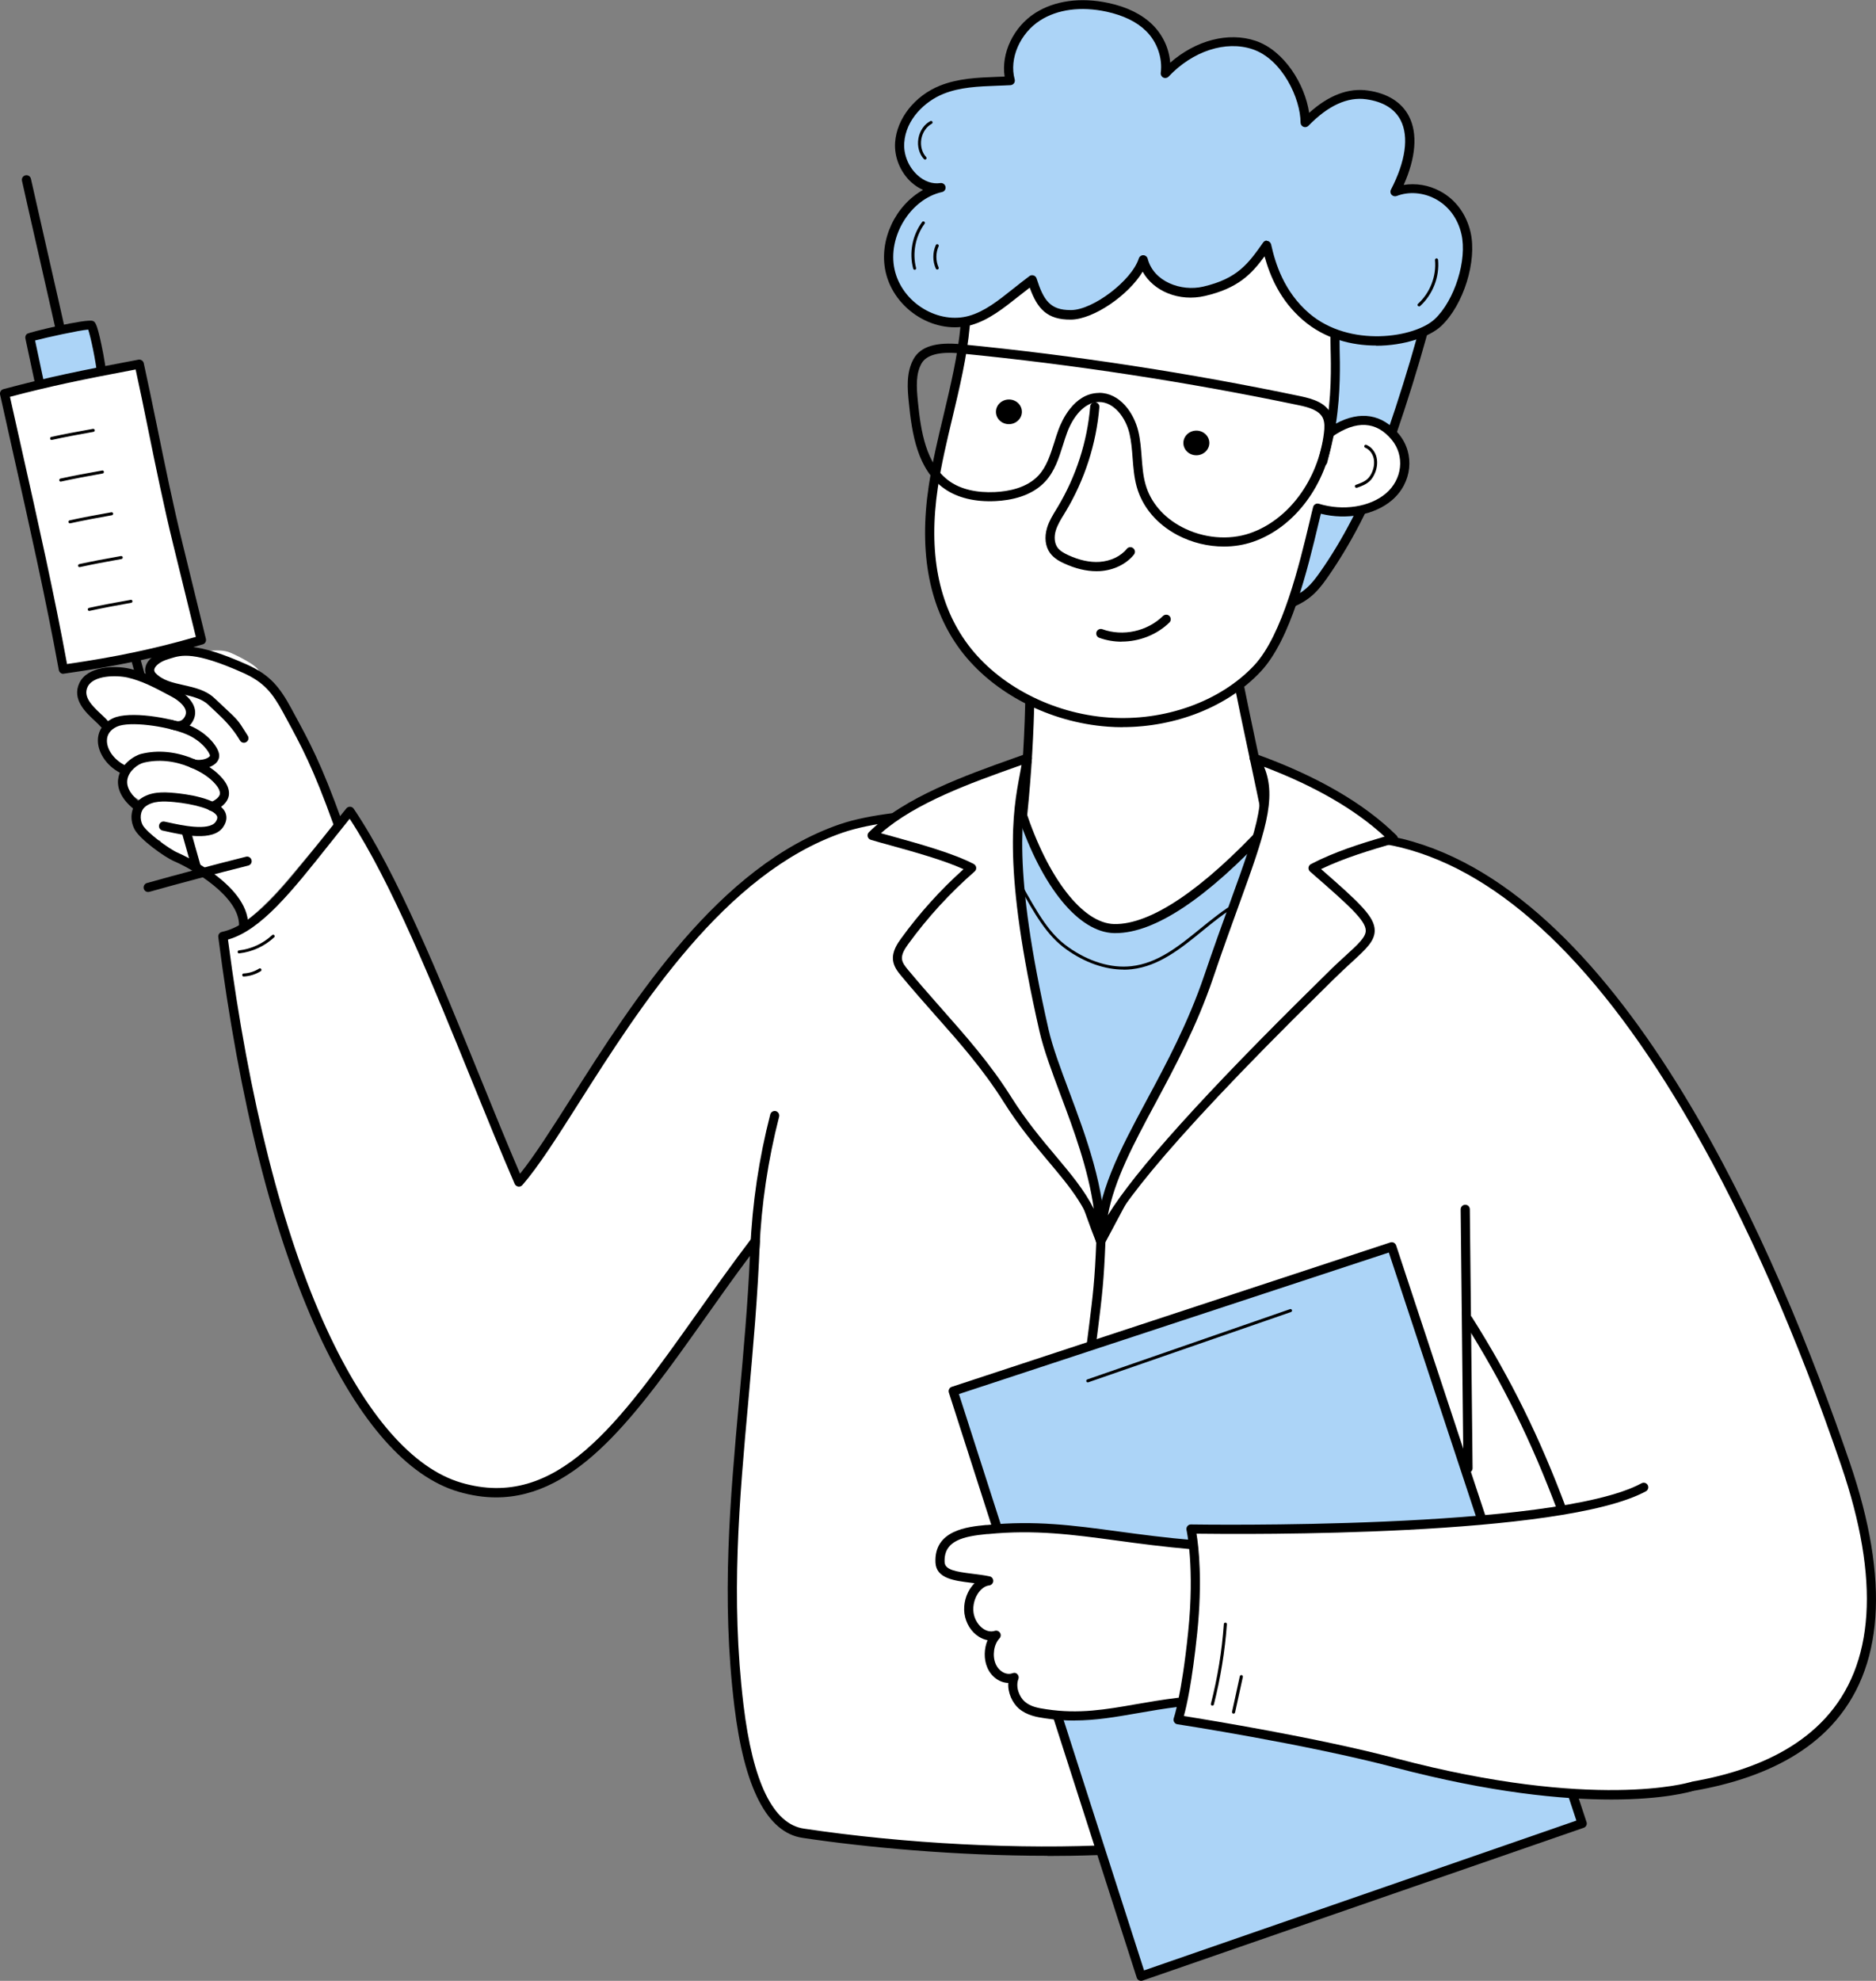 <?xml version="1.0" encoding="UTF-8"?>
<svg id="Layer_1" data-name="Layer 1" xmlns="http://www.w3.org/2000/svg" viewBox="0 0 203.17 214.45">
  <rect x="0" y="0" width="203.17" height="214.45" fill="#808080" stroke="none"/>
  <defs>
    <style>
      .cls-1 {
        fill: #acd4f7;
      }

      .cls-2 {
        fill: #fff;
      }

      .cls-3 {
        opacity: .13;
      }
    </style>
  </defs>
  <g>
    <path class="cls-2" d="M130.05,190.49c6.59-10.36,25.3-4.82,17.78,2.2-10.16,9.48-41.57,8.67-60.85,5.79-4.99-.75-6.43-9.48-6.96-13.83-2.12-17.58,1.11-32.56,1.77-50.26-11.54,15.16-18.9,30.49-32.01,26.62-10.21-3.01-20.84-22.15-25.64-59.64,4.27-.89,8.25-6.77,13.76-13.54,6.38,9.44,12.75,27.39,18.29,40.17,6.49-7.46,17.35-32.25,34.91-38.3,12.31-4.24,53.53-.18,60.69,1.59,26.05,6.44,43.03,52.47,48.07,67.23,14.78,43.27-32.12,38.12-60.29,30.78-1.73-4.32-5.42,3.54-9.53,1.2Z"/>
    <path d="M113.44,200.91c-9.94,0-19.74-.92-26.53-1.94-3.82-.57-6.3-5.37-7.38-14.26-1.42-11.74-.47-22.21.53-33.29.45-4.98.92-10.12,1.16-15.46-1.74,2.32-3.38,4.64-4.97,6.89-7.27,10.24-13.67,19.26-22.52,19.26-1.31,0-2.67-.2-4.1-.62-5.5-1.62-10.74-7.55-15.16-17.16-4.91-10.66-8.55-25.09-10.83-42.89-.03-.26.14-.49.39-.55,3.4-.71,6.71-4.88,10.9-10.15.83-1.04,1.68-2.12,2.58-3.22.1-.12.25-.19.41-.18.16,0,.3.09.39.22,4.69,6.94,9.27,18.2,13.7,29.09,1.5,3.69,2.92,7.19,4.31,10.42,1.58-1.96,3.42-4.86,5.52-8.16,6.75-10.62,15.99-25.16,29.1-29.67,12.3-4.24,53.73-.22,60.97,1.58,24.1,5.96,40.68,44.88,48.43,67.55,4.35,12.75,3.68,22.31-1.99,28.43-10,10.77-33.43,8.4-49.22,5.22-.25.34-.57.69-.96,1.05-6.45,6.02-20.72,7.86-34.73,7.86ZM81.79,133.88c.06,0,.11,0,.17.03.2.07.34.27.33.48-.22,5.94-.74,11.61-1.23,17.1-1,11.03-1.94,21.44-.54,33.08,1.01,8.4,3.21,12.91,6.54,13.4,10.95,1.64,23.56,2.29,33.74,1.74,13.03-.7,22.26-3.26,26.69-7.4.18-.17.36-.35.54-.55-3.3-.69-6.23-1.4-8.58-2.01-.15-.04-.28-.15-.33-.3-.23-.56-.49-.89-.77-.98-.56-.17-1.47.46-2.44,1.12-1.7,1.16-3.81,2.61-6.1,1.31-.12-.07-.2-.18-.24-.31-.03-.13-.01-.27.06-.39,3.28-5.16,9.36-6.37,13.56-5.83,3.49.45,6.07,1.99,6.73,4.03.22.67.28,1.6-.24,2.68,15.57,3.11,38.32,5.36,47.94-5,5.41-5.82,6.01-15.05,1.78-27.43-4.8-14.05-10.22-26.38-16.12-36.65-9.97-17.36-20.61-27.54-31.6-30.26-7.19-1.78-48.27-5.78-60.41-1.6-12.78,4.4-21.91,18.77-28.58,29.27-2.35,3.7-4.38,6.9-6.12,8.89-.11.13-.28.19-.45.16-.17-.03-.31-.14-.38-.29-1.49-3.44-3.02-7.2-4.64-11.18-4.29-10.55-8.72-21.45-13.23-28.35-.74.92-1.46,1.82-2.15,2.69-4.14,5.21-7.45,9.38-11.03,10.39,2.24,17.26,5.93,31.83,10.69,42.17,4.3,9.34,9.33,15.08,14.54,16.62,10.39,3.07,17.07-6.35,25.53-18.27,1.89-2.66,3.85-5.42,5.95-8.18.1-.13.24-.2.39-.2ZM139.93,188.86c2.4.62,5.38,1.34,8.73,2.03.37-.66.56-1.4.31-2.17-.53-1.64-2.85-2.96-5.91-3.35-3.78-.48-9.18.54-12.28,4.91,1.57.56,3.09-.48,4.56-1.49,1.22-.84,2.27-1.56,3.29-1.25.54.16.97.6,1.31,1.33Z"/>
  </g>
  <g>
    <path class="cls-2" d="M111.37,65.02c.43,8.72.11,17.47-.96,26.14-.09.72-.18,1.48.08,2.16.27.7.87,1.21,1.47,1.65,4.12,3.1,7.68,11.53,12.77,10.72,5.09-.81,11.55-11.14,12.55-16.6-1.4-7.26-3.92-17.45-5.51-29.04-6.34,2.09-12.91,3.51-20.41,4.98Z"/>
    <path d="M124.04,106.24c-3.22,0-5.77-3.23-8.24-6.36-1.41-1.78-2.74-3.47-4.13-4.52-.67-.5-1.32-1.07-1.63-1.87-.31-.8-.2-1.65-.11-2.4,1.07-8.62,1.39-17.38.95-26.05-.01-.25.16-.46.4-.51,8.06-1.58,14.28-2.96,20.35-4.96.14-.05.29-.03.42.05.12.08.21.21.23.35,1.12,8.19,2.74,15.82,4.05,21.95.54,2.54,1.05,4.94,1.46,7.07.01.06.01.12,0,.18-1.07,5.79-7.74,16.17-12.96,17-.26.04-.52.06-.78.06ZM111.89,65.43c.4,8.59.07,17.26-.98,25.79-.08.66-.17,1.35.05,1.92.23.6.79,1.05,1.3,1.44,1.5,1.13,2.87,2.86,4.32,4.69,2.49,3.15,5.06,6.41,8.08,5.93,4.75-.76,11.08-10.69,12.13-16.11-.4-2.09-.91-4.45-1.44-6.95-1.28-6-2.86-13.43-3.98-21.43-5.83,1.88-11.83,3.22-19.48,4.73Z"/>
  </g>
  <path d="M122.04,161.17c-.05,0-.11-.03-.14-.08-2.61-4.15-5.4-8.27-8.29-12.24-.05-.07-.04-.18.04-.23.07-.05.18-.04.23.04,2.89,3.97,5.69,8.1,8.31,12.26.05.08.03.18-.05.23-.03.02-.06.03-.09.03Z"/>
  <path d="M120.66,163.92c-.05,0-.1-.02-.13-.07-2.57-3.44-5.13-6.97-7.59-10.5-.05-.07-.03-.18.04-.23.07-.05.18-.03.23.04,2.46,3.52,5.01,7.05,7.58,10.49.05.07.04.18-.03.23-.03.02-.06.03-.1.03Z"/>
  <path d="M119.41,167.41c-.05,0-.11-.03-.14-.08l-4.06-6.24c-.05-.08-.03-.18.05-.23.08-.05.18-.03.23.05l4.06,6.24c.05.08.03.18-.05.23-.03.02-.06.03-.09.03Z"/>
  <g>
    <polygon class="cls-1" points="171.35 197.41 150.72 134.98 103.23 150.61 123.58 213.96 171.35 197.41"/>
    <path d="M123.58,214.45c-.08,0-.15-.02-.22-.05-.12-.06-.21-.16-.25-.29l-20.35-63.35c-.08-.26.06-.54.32-.62l47.49-15.63c.26-.09.54.06.63.32l20.62,62.43c.09.26-.05.54-.31.62l-47.76,16.54c-.05.02-.11.03-.16.03ZM103.85,150.92l20.05,62.4,46.82-16.22-20.31-61.5-46.55,15.32Z"/>
  </g>
  <g>
    <path class="cls-2" d="M129.25,167.24c-9.28-.79-14.59-2.42-22.3-1.66-1.96.19-5.29.45-5.15,3.56.08,1.76,2.99,1.52,5.28,2.01-1.31.14-2.36,1.86-2.14,3.49.22,1.63,1.67,2.81,2.94,2.39-.74.77-.96,2.23-.51,3.3.46,1.07,1.55,1.63,2.46,1.27-.41,1.03.08,2.34.83,3,.75.65,1.7.81,2.61.95,6.63,1,10.99-1.57,19.75-1.57.91,0,1.6-.93,2.28-1.62,1.77-1.8,2.6-4.67,3.34-7.39.49-1.81.99-3.67.92-5.57-.1-2.81-8.33-1.97-10.32-2.14Z"/>
    <path d="M116.36,186.27c-1.01,0-2.05-.07-3.16-.24-.88-.13-1.97-.3-2.86-1.06-.69-.6-1.22-1.7-1.14-2.77-.93-.02-1.85-.66-2.28-1.68-.39-.9-.35-2.04.03-2.95-.32-.06-.63-.18-.93-.37-.84-.52-1.42-1.46-1.57-2.5-.14-1.04.16-2.16.81-2.98.09-.11.18-.22.28-.32-.11-.01-.22-.03-.33-.04-1.88-.23-3.82-.47-3.9-2.2-.16-3.51,3.5-3.87,5.46-4.06h.13c5.18-.52,9.35.04,14.17.69,2.51.34,5.12.69,8.22.95h0c.39.03,1.08.02,1.88.01,3.5-.05,8.79-.11,8.89,2.6.07,2.01-.46,3.98-.94,5.72-.69,2.52-1.54,5.66-3.46,7.61-.11.11-.22.23-.33.35-.62.67-1.33,1.42-2.31,1.42-3.96,0-7.07.54-9.81,1.02-2.37.41-4.52.79-6.85.79ZM109.83,181.1c.13,0,.26.05.35.15.14.14.18.35.11.53-.33.85.1,1.93.69,2.44.62.54,1.4.69,2.36.83,3.52.53,6.38.03,9.7-.55,2.78-.48,5.93-1.03,9.98-1.03.55,0,1.07-.56,1.58-1.11.12-.12.23-.25.35-.36,1.74-1.77,2.56-4.77,3.21-7.17.48-1.75.97-3.57.9-5.43-.06-1.74-5.35-1.68-7.89-1.64-.86.01-1.53.02-1.97-.02h0c-3.13-.27-5.86-.63-8.26-.96-4.76-.64-8.88-1.2-13.94-.7h-.13c-2.47.25-4.68.67-4.57,3.04.04.83,1.17,1.03,3.03,1.26.62.08,1.25.15,1.85.28.24.05.4.27.39.51-.01.24-.2.44-.44.47-.39.04-.77.29-1.09.69-.48.61-.71,1.47-.61,2.24.1.74.53,1.43,1.11,1.8.39.24.81.31,1.18.19.22-.07.45.01.58.21.12.19.1.44-.06.61-.61.63-.79,1.87-.41,2.76.35.81,1.17,1.26,1.83,1,.06-.02.12-.03.18-.03Z"/>
  </g>
  <path class="cls-2" d="M183.17,193.42s-5.03,3.85-30.77-2.42c-19.61-4.78-24.82-4.82-24.82-4.82,0,0,1.45-5.47,1.66-10.22.25-5.7-.26-10.43-.26-10.43,0,0,32.2.06,42.3-2.37s12-3.73,12-3.73l-.12,33.99Z"/>
  <path d="M174.5,194.82c-5.29,0-13.04-.73-23.45-3.47-9.64-2.54-23.41-4.66-23.54-4.68-.15-.02-.28-.11-.35-.24-.08-.13-.09-.28-.04-.42,0-.02.84-2.37,1.56-9.35.72-6.98-.17-10.98-.18-11.02-.03-.15,0-.3.1-.42.1-.12.23-.19.39-.18.39,0,39.37.65,48.79-4.46.24-.13.54-.04.67.2.13.24.04.54-.2.67-9.1,4.94-43.47,4.66-48.67,4.59.23,1.39.66,5.08.08,10.73-.55,5.29-1.15,7.95-1.45,9.01,2.7.43,14.51,2.35,23.08,4.61,21.37,5.63,31.61,2.59,31.71,2.56.26-.08.54.06.62.33.08.26-.06.54-.32.62-.22.07-3.07.92-8.81.92Z"/>
  <path d="M158.99,159.45c-.27,0-.49-.22-.5-.49l-.3-28.03c0-.27.22-.5.49-.5.28-.01.5.22.5.49l.3,28.03c0,.27-.22.5-.49.5h0Z"/>
  <path d="M169.14,163.9c-.2,0-.39-.12-.46-.32-2.82-7.54-5.93-13.85-10.1-20.45-.15-.23-.08-.54.15-.68.23-.14.54-.08.68.15,4.21,6.66,7.35,13.03,10.19,20.64.1.26-.03.54-.29.64-.06.02-.12.03-.17.03Z"/>
  <path d="M81.75,135.68s-.01,0-.02,0c-.27-.01-.49-.24-.47-.52.21-4.89.94-9.77,2.16-14.51.07-.27.34-.42.6-.36.26.07.42.34.36.6-1.2,4.67-1.92,9.48-2.13,14.3-.01.27-.23.47-.49.47Z"/>
  <g>
    <path class="cls-1" d="M155.86,29.27c-1.61,6.59-3.24,12.47-6.28,20.98-1.45,4.05-3.73,8.47-6.25,12.05-1.19,1.68-2.07,2.48-4.23,3.26.04-1.81-1.75-2.87-1.88-4.68-.16-2.23,1.42-4.04.27-6.11-2.19-3.93-3.55-8.16-3.98-12.4-.36-3.49-.06-7.1,1.84-10.12,1.9-3.02,5.64-5.35,9.84-5.26,3.2.07,8.36.05,10.67,2.28Z"/>
    <path d="M139.09,66.05c-.1,0-.2-.03-.29-.09-.13-.1-.21-.25-.21-.41.02-.79-.4-1.45-.85-2.14-.47-.73-.96-1.49-1.03-2.49-.07-.97.15-1.83.37-2.67.3-1.16.56-2.16-.04-3.23-2.24-4.02-3.6-8.25-4.04-12.59-.44-4.28.19-7.69,1.91-10.43,2.15-3.42,6.19-5.57,10.27-5.49h.5c3.25.07,8.16.16,10.5,2.42.13.12.18.3.14.47-1.62,6.63-3.24,12.46-6.3,21.03-1.48,4.15-3.79,8.59-6.31,12.17-1.19,1.69-2.12,2.59-4.47,3.44-.06.02-.11.03-.17.03ZM144.96,27.48c-3.68,0-7.27,1.96-9.2,5.03-1.6,2.55-2.18,5.76-1.76,9.81.43,4.21,1.75,8.31,3.92,12.21.79,1.42.45,2.71.13,3.96-.2.76-.4,1.54-.34,2.35.05.75.45,1.37.87,2.03.39.61.79,1.24.94,1.99,1.67-.7,2.41-1.46,3.39-2.85,2.48-3.51,4.73-7.86,6.19-11.93,3-8.4,4.61-14.16,6.2-20.64-2.15-1.8-6.63-1.89-9.63-1.94h-.51c-.07-.01-.14-.01-.22-.01Z"/>
  </g>
  <g>
    <path class="cls-2" d="M104.54,35.22c-.54,5.92-2.57,11.61-3.46,17.48-.89,5.87-.49,12.26,3.36,17.4,3.39,4.53,9.39,7.63,15.58,8.08,6.19.44,12.41-1.79,16.17-5.8,3.54-3.77,5.4-12.85,6.51-17.37,2.66.81,5.81.41,7.73-1.23,1.92-1.64,2.32-4.5.69-6.48-1.64-1.98-4-2.6-7.11-.45.74-3.75.62-7.53.58-9.26-.12-4.71.78-11.55-2.13-13.98-1.65-1.37-5.34-2.9-7.4-3.76-3.56-1.5-9.05.1-12.92-.47-3.87-.57-8.1.7-11.51,2.18-4.07,1.77-5.69,9.24-6.1,13.67Z"/>
    <path d="M121.59,78.73c-.53,0-1.07-.02-1.61-.06-6.34-.46-12.45-3.63-15.94-8.27-3.39-4.52-4.55-10.5-3.46-17.77.39-2.58,1-5.16,1.6-7.65.76-3.2,1.55-6.5,1.86-9.8.18-1.97,1.34-11.88,6.39-14.08,4.51-1.96,8.47-2.7,11.78-2.21,1.53.23,3.33.1,5.22-.03,2.76-.19,5.61-.39,7.82.54l.23.1c2.11.89,5.64,2.37,7.29,3.74,2.49,2.07,2.41,6.93,2.33,11.21-.02,1.11-.04,2.16-.02,3.13v.12c.04,1.62.12,4.82-.4,8.16,2.63-1.42,5.02-1.04,6.81,1.13,1.78,2.15,1.45,5.3-.75,7.17-1.86,1.59-4.9,2.16-7.69,1.46-.08.33-.16.67-.25,1.03-1.2,5.01-3,12.58-6.27,16.06-3.54,3.78-9.16,6.01-14.96,6.01ZM120.16,19.73c-2.71,0-5.84.76-9.33,2.28-3.52,1.53-5.33,8.1-5.8,13.26h0c-.31,3.37-1.11,6.71-1.88,9.94-.59,2.47-1.2,5.03-1.58,7.56-1.05,7,.05,12.73,3.27,17.03,3.32,4.43,9.15,7.45,15.21,7.88,6.06.44,12.1-1.73,15.77-5.64,3.08-3.29,4.92-11.01,6.02-15.62.13-.55.25-1.07.37-1.53.03-.13.12-.25.24-.31.12-.07.26-.08.39-.04,2.61.8,5.53.35,7.26-1.13,1.78-1.52,2.05-4.06.63-5.79-1.68-2.03-3.84-2.15-6.44-.35-.17.11-.39.12-.55,0-.17-.11-.25-.31-.21-.51.71-3.61.62-7.28.57-9.04v-.12c-.03-.99,0-2.05.01-3.18.07-4.06.16-8.66-1.97-10.43-1.54-1.28-4.98-2.72-7.04-3.59l-.23-.1c-1.99-.84-4.72-.65-7.36-.46-1.87.13-3.8.27-5.44.02-.61-.09-1.25-.14-1.9-.14ZM104.54,35.22h0,0Z"/>
  </g>
  <g>
    <path class="cls-1" d="M123.78,28.17c-.81,2.56-5.2,5.9-7.78,5.93-2.58.03-3.43-1.23-4.24-3.77-2.44,1.81-4.32,3.71-6.72,4.38-3.65,1.03-7.83-1.57-8.67-5.4-.84-3.83,1.82-8.15,5.52-8.97-2.47.36-4.66-2.3-4.48-4.89s2.2-4.78,4.53-5.72c2.33-.94,4.91-.84,7.44-.98-.72-2.59.74-5.51,2.97-6.93,2.22-1.42,5.01-1.56,7.55-1.02,1.66.36,3.32,1.01,4.55,2.23,1.23,1.21,1.98,3.06,1.74,4.94,2.49-2.63,6.28-4.21,9.61-3.09s5.54,5.52,5.54,8.41c1.84-1.89,4.16-3.38,6.7-3.01,5.05.72,5.81,5.14,3.03,10.49,2.82-1.09,6.74.43,7.67,4.47.7,3.01-.79,7.57-3.03,9.68-2.24,2.11-9.58,3.42-14.28-.61-2.61-2.24-3.69-5.08-4.27-7.71-1.71,2.42-2.96,4.08-6.78,4.98-2.79.65-5.92-.72-6.61-3.39Z"/>
    <path d="M149.03,37.41c-2.67,0-5.58-.74-7.9-2.74-2.51-2.15-3.6-4.82-4.18-6.92-1.42,1.94-2.88,3.46-6.45,4.29-2.79.65-5.57-.5-6.75-2.63-1.51,2.52-5.28,5.15-7.74,5.19-2.61.04-3.67-1.18-4.49-3.46-.4.31-.8.62-1.18.92-1.68,1.33-3.26,2.59-5.15,3.13-1.83.52-3.89.2-5.66-.86-1.86-1.12-3.18-2.91-3.62-4.91-.76-3.45,1.09-7.21,4.06-8.86-.46-.2-.89-.48-1.3-.85-1.18-1.09-1.84-2.73-1.73-4.29.18-2.58,2.13-5.05,4.84-6.14,1.98-.8,4.12-.88,6.2-.96.27-.01.55-.02.82-.03-.39-2.51.95-5.38,3.31-6.88,2.1-1.34,4.91-1.73,7.92-1.09,2.03.43,3.64,1.23,4.79,2.36,1.12,1.11,1.8,2.58,1.91,4.11,2.78-2.43,6.3-3.36,9.25-2.37,3.09,1.04,5.35,4.7,5.8,7.8,2.12-1.91,4.25-2.72,6.36-2.42,2.13.3,3.67,1.27,4.45,2.79.96,1.86.75,4.47-.57,7.43,1.3-.21,2.69.01,3.91.66,1.69.89,2.87,2.48,3.33,4.46.72,3.13-.76,7.87-3.17,10.15-1.24,1.17-4,2.14-7.05,2.14ZM137.17,26.08s.07,0,.1,0c.19.04.34.19.39.38.46,2.07,1.39,5.1,4.11,7.45,4.39,3.77,11.46,2.66,13.62.63,2.15-2.03,3.53-6.42,2.88-9.2-.39-1.7-1.4-3.05-2.83-3.81-1.32-.7-2.88-.82-4.18-.31-.19.07-.41.02-.55-.13-.14-.15-.17-.38-.07-.56,1.59-3.07,1.96-5.73,1.05-7.51-.64-1.24-1.89-2.01-3.71-2.27-2.03-.29-4.14.67-6.28,2.87-.14.14-.35.19-.54.11-.19-.08-.31-.26-.31-.46,0-2.59-1.98-6.86-5.2-7.94-2.9-.97-6.47.19-9.09,2.96-.15.16-.38.2-.57.11-.19-.09-.31-.3-.28-.51.21-1.62-.4-3.36-1.59-4.53-1.01-1-2.46-1.7-4.3-2.1-2.75-.59-5.3-.25-7.17.95-2.19,1.4-3.38,4.15-2.76,6.38.04.14.01.3-.07.42-.09.12-.23.2-.38.21-.47.03-.95.04-1.42.06-2.08.08-4.05.15-5.87.89-1.97.8-4.05,2.74-4.22,5.29-.09,1.26.45,2.6,1.42,3.49.75.69,1.63,1,2.49.87.26-.04.51.14.56.4.05.26-.12.52-.38.57-3.42.76-5.92,4.83-5.14,8.38.38,1.74,1.53,3.3,3.16,4.27,1.54.92,3.32,1.2,4.89.76,1.7-.48,3.14-1.62,4.81-2.95.56-.44,1.13-.9,1.75-1.36.13-.1.29-.12.45-.07.15.05.27.17.32.32.75,2.36,1.47,3.43,3.67,3.43.03,0,.06,0,.09,0,2.39-.03,6.56-3.22,7.31-5.59.07-.21.27-.36.49-.35.22,0,.41.16.47.37.64,2.5,3.63,3.59,6.02,3.03,3.73-.87,4.89-2.51,6.49-4.78.09-.13.25-.21.4-.21Z"/>
  </g>
  <path d="M107.86,44.62c-.02-.74.6-1.35,1.37-1.37.78-.02,1.42.56,1.44,1.3.02.74-.6,1.35-1.37,1.37-.78.02-1.42-.56-1.44-1.3Z"/>
  <path d="M128.16,47.99c-.02-.74.6-1.35,1.37-1.37s1.42.56,1.44,1.3c.02.74-.6,1.35-1.37,1.37-.78.02-1.42-.56-1.44-1.3Z"/>
  <path d="M121.47,69.47c-.82,0-1.65-.14-2.42-.42-.26-.09-.39-.38-.3-.63.09-.26.38-.39.63-.3,2.23.81,4.87.23,6.57-1.43.2-.19.51-.19.7,0,.19.2.19.51,0,.7-1.37,1.34-3.27,2.07-5.17,2.07Z"/>
  <path d="M118.74,61.84c-1.1,0-2.27-.28-3.49-.84-.53-.24-1.12-.57-1.53-1.13-.52-.71-.63-1.71-.32-2.74.22-.72.61-1.35.98-1.96l.17-.28c1.98-3.3,3.2-7.06,3.52-10.89.02-.27.27-.47.54-.45.27.02.48.26.45.53-.33,3.98-1.6,7.9-3.66,11.32l-.17.28c-.36.58-.69,1.13-.88,1.73-.22.71-.15,1.41.18,1.87.27.37.73.62,1.14.81,1.21.56,2.36.81,3.41.74,1.19-.08,2.3-.6,2.95-1.41.17-.21.48-.25.7-.07.21.17.25.48.07.7-.84,1.03-2.17,1.68-3.66,1.78-.13,0-.27.01-.4.01Z"/>
  <path d="M143.26,50.45s-.08,0-.13-.02c-.26-.07-.42-.34-.35-.6.33-1.28.49-1.96.77-3.2.06-.27.33-.44.59-.37.27.06.43.33.37.59-.28,1.25-.44,1.94-.78,3.24-.06.22-.26.37-.48.37Z"/>
  <path d="M132.54,59.17c-1.71,0-3.45-.42-5-1.23-2.24-1.18-3.82-3.04-4.43-5.23-.29-1.04-.37-2.11-.45-3.14-.07-.92-.14-1.79-.34-2.64-.4-1.7-1.66-3.41-3.29-3.41-.01,0-.02,0-.04,0-1.63.03-2.84,1.73-3.42,3.31-.16.44-.31.9-.45,1.35-.44,1.39-.89,2.84-1.92,3.95-1.49,1.61-3.74,2.04-5.38,2.12-2.21.11-4.12-.35-5.52-1.33-2.94-2.04-3.54-5.93-3.88-9.41-.13-1.34-.31-3.17.52-4.65.75-1.34,2.43-1.86,5.16-1.59h0c12.3,1.2,24.67,3.1,36.77,5.63,1.37.29,2.71.72,3.29,1.93.33.7.29,1.46.21,2.18-.67,5.42-4.16,10.11-8.68,11.65-.99.34-2.06.51-3.14.51ZM119.03,42.53c2.24,0,3.77,2.15,4.25,4.17.22.92.29,1.87.36,2.79.08,1.03.15,2.01.42,2.95.54,1.93,1.94,3.57,3.94,4.62,2.3,1.21,5.05,1.46,7.36.67,4.18-1.43,7.4-5.78,8.02-10.84.07-.57.1-1.17-.12-1.64-.39-.82-1.48-1.15-2.6-1.38-12.06-2.52-24.4-4.41-36.66-5.61-2.26-.22-3.67.15-4.2,1.09-.63,1.12-.55,2.51-.4,4.07.32,3.26.87,6.89,3.46,8.7,1.22.85,2.92,1.25,4.91,1.15,1.45-.07,3.44-.44,4.7-1.8.88-.95,1.28-2.23,1.71-3.58.14-.46.29-.93.46-1.39.34-.92,1.65-3.91,4.34-3.96.02,0,.04,0,.05,0Z"/>
  <g>
    <path class="cls-1" d="M105.41,87.88c4.13,16.9,10.73,38.84,13.81,46.5,0,0,23.67-44.23,23.03-44.56-1.92,0-3.54-.48-4.95-.4-7.01,7.58-12.61,11.19-16.64,11.1-3.91-.09-7.71-5.55-10.07-12.71-2.09,0-3.62.06-5.18.06Z"/>
    <path d="M119.21,134.88s-.02,0-.03,0c-.19-.01-.36-.13-.43-.31-2.96-7.37-9.5-28.85-13.83-46.57-.04-.15,0-.3.09-.42.09-.12.24-.19.39-.19.72,0,1.43-.01,2.2-.03.91-.02,1.86-.03,2.98-.03.21,0,.4.14.47.34,2.45,7.44,6.22,12.29,9.61,12.37,3.94.08,9.56-3.7,16.27-10.94.09-.09.21-.15.33-.16.76-.05,1.57.06,2.42.17.81.11,1.65.22,2.56.22.08,0,.16.02.23.05.12.06.22.18.26.31.11.35.24.78-11.45,23-5.73,10.89-11.57,21.81-11.63,21.92-.09.16-.25.26-.44.26ZM106.04,88.37c4.14,16.82,10.18,36.8,13.25,44.83,8.56-16,20.71-39.05,22.31-42.9-.73-.04-1.42-.13-2.04-.21-.72-.1-1.41-.19-2.03-.18-6.85,7.37-12.47,11.11-16.72,11.11-.05,0-.11,0-.16,0-3.82-.09-7.79-4.94-10.41-12.71-.96,0-1.8.02-2.61.03-.55,0-1.07.02-1.59.02Z"/>
  </g>
  <path d="M118.21,145.86s-.04,0-.06,0c-.27-.03-.46-.28-.43-.55l.19-1.49c.46-3.66.65-5.18.82-9.45.01-.27.25-.49.51-.48.27.01.49.24.48.51-.17,4.32-.36,5.85-.82,9.54l-.19,1.49c-.03.25-.24.43-.49.43Z"/>
  <g>
    <path class="cls-2" d="M111.26,82.08c-5.39,1.93-12.75,4.34-16.82,8.37,2.97.87,8.01,2.09,10.79,3.53-2.7,2.35-5.14,5.01-7.24,7.91-.44.6-.88,1.3-.78,2.04.07.54.43.99.78,1.41,3.89,4.69,7.87,8.53,11.12,13.69,4.3,6.82,8.76,9.41,10.11,15.35,0-8.55-4.83-17.04-6.14-22.81-4.64-20.38-2.43-25.12-1.81-29.49Z"/>
    <path d="M119.21,134.88c-.23,0-.43-.16-.48-.39-.81-3.54-2.72-5.82-5.15-8.71-1.51-1.8-3.22-3.83-4.89-6.49-2.23-3.54-4.78-6.43-7.49-9.48-1.18-1.33-2.39-2.71-3.59-4.15-.4-.48-.8-1-.89-1.66-.14-1.01.52-1.91.87-2.4,1.98-2.73,4.25-5.25,6.76-7.5-2.17-.99-5.33-1.86-7.92-2.58-.77-.21-1.49-.41-2.12-.6-.17-.05-.3-.18-.34-.35-.04-.17,0-.35.13-.47,3.84-3.8,10.45-6.15,15.76-8.04.42-.15.84-.3,1.24-.44.16-.06.35-.03.48.08.13.11.2.28.18.45-.08.6-.2,1.21-.32,1.86-.74,3.96-1.87,9.93,2.12,27.45.44,1.93,1.3,4.22,2.21,6.65,1.85,4.94,3.94,10.53,3.94,16.27,0,.25-.19.46-.44.49-.02,0-.04,0-.06,0ZM95.42,90.21c.4.11.82.23,1.27.35,2.91.81,6.53,1.81,8.77,2.98.15.08.24.22.26.38.02.16-.04.32-.17.43-2.67,2.33-5.08,4.96-7.17,7.83-.38.52-.77,1.12-.69,1.68.05.4.35.78.67,1.16,1.19,1.43,2.4,2.8,3.57,4.13,2.73,3.09,5.31,6,7.58,9.61,1.64,2.6,3.33,4.61,4.82,6.38,1.61,1.92,3.08,3.66,4.13,5.73-.61-4.34-2.19-8.58-3.63-12.41-.92-2.46-1.79-4.79-2.25-6.78-4.04-17.72-2.89-23.82-2.13-27.86.06-.34.13-.67.18-1-.15.05-.3.11-.46.16-4.93,1.75-11,3.91-14.76,7.22Z"/>
  </g>
  <g>
    <path class="cls-2" d="M135.84,82.08c5.39,1.93,11.01,4.69,15.08,8.71-2.97.87-5.93,1.74-8.71,3.19,8.75,7.62,7.17,6.42,1.82,11.76-2.15,2.15-23.47,22.69-24.82,28.63,0-8.55,7.51-16.33,11.69-28.63,4.92-14.46,7.81-19.18,4.94-23.66Z"/>
    <path d="M119.21,134.88s-.04,0-.06,0c-.25-.03-.44-.24-.44-.49,0-5.08,2.55-9.84,5.51-15.35,2.09-3.89,4.46-8.31,6.2-13.44,1.03-3.03,1.96-5.61,2.79-7.89,3.07-8.49,4.34-12.01,2.2-15.35-.11-.18-.1-.41.03-.58.13-.17.36-.23.55-.16,6.59,2.37,11.72,5.33,15.26,8.83.12.12.17.3.13.47-.04.17-.17.3-.34.35-2.66.78-5.41,1.59-7.97,2.82,4.29,3.74,5.79,5.18,5.81,6.63.01,1.15-.92,2.01-2.47,3.43-.6.55-1.28,1.18-2.05,1.94-.18.18-.48.48-.9.89-18.66,18.34-23.24,25.08-23.79,27.51-.05.23-.25.39-.48.39ZM136.89,83c1.46,3.43.04,7.37-2.74,15.04-.82,2.27-1.76,4.85-2.78,7.87-1.77,5.21-4.16,9.66-6.27,13.59-2.33,4.34-4.4,8.21-5.12,12.07,2.9-4.75,10.54-13.23,22.81-25.29.41-.41.72-.71.89-.88.78-.78,1.47-1.42,2.08-1.97,1.35-1.23,2.16-1.98,2.15-2.69-.01-1.1-1.86-2.75-6.03-6.38-.12-.11-.19-.27-.17-.43.02-.16.12-.31.26-.38,2.56-1.33,5.3-2.19,7.98-2.98-3.17-2.93-7.56-5.47-13.07-7.56Z"/>
  </g>
  <path d="M99.06,29.21c-.07,0-.14-.05-.16-.12-.46-1.73-.1-3.62.97-5.06.05-.07.16-.09.23-.03.07.05.09.16.03.23-.99,1.34-1.34,3.17-.92,4.78.02.09-.03.18-.12.2-.01,0-.03,0-.04,0Z"/>
  <path d="M101.5,29.18c-.06,0-.12-.04-.15-.1-.36-.8-.36-1.75,0-2.55.04-.08.14-.12.22-.08.08.04.12.14.08.22-.32.71-.32,1.56,0,2.28.04.08,0,.18-.08.22-.02.01-.05.01-.07.01Z"/>
  <path d="M100.19,17.28s-.09-.02-.12-.05c-.52-.55-.75-1.39-.61-2.22.14-.84.63-1.55,1.3-1.9.08-.04.18-.01.22.07.04.08.01.18-.07.22-.58.31-1,.93-1.13,1.66-.12.73.07,1.46.52,1.94.06.07.06.17,0,.23-.03.03-.07.04-.11.04Z"/>
  <path d="M146.9,52.81c-.07,0-.13-.04-.16-.11-.03-.09.01-.18.1-.21.45-.16.97-.34,1.32-.7.17-.18.32-.4.44-.69.22-.52.27-1.05.16-1.51-.12-.51-.47-.94-.91-1.12-.08-.03-.13-.13-.09-.22.03-.08.13-.13.22-.09.53.22.95.73,1.1,1.35.16.67,0,1.31-.18,1.72-.14.33-.3.59-.51.8-.4.41-.95.61-1.44.78-.02,0-.04,0-.06,0Z"/>
  <path d="M153.68,33.17s-.09-.02-.12-.05c-.06-.07-.06-.17.01-.23,1.3-1.18,2.01-3,1.84-4.74,0-.09.06-.17.15-.18.09-.01.17.06.18.15.18,1.85-.57,3.77-1.95,5.02-.03.03-.07.04-.11.04Z"/>
  <path d="M131.3,184.65s-.03,0-.04,0c-.09-.02-.14-.11-.12-.2.72-2.82,1.2-5.72,1.4-8.63,0-.09.09-.16.18-.15.09,0,.16.09.15.18-.21,2.92-.69,5.85-1.41,8.69-.02.07-.09.12-.16.12Z"/>
  <path d="M133.6,185.52s-.02,0-.04,0c-.09-.02-.15-.11-.13-.2l.84-3.84c.02-.09.11-.15.2-.13.09.02.15.11.13.2l-.84,3.84c-.02.08-.09.13-.16.13Z"/>
  <path d="M117.81,149.66c-.07,0-.13-.04-.16-.11-.03-.09.02-.18.1-.21l21.96-7.61c.09-.03.18.02.21.1.03.09-.02.18-.1.21l-21.96,7.61s-.04,0-.05,0Z"/>
  <path d="M121.69,104.97c-2.03,0-4.21-.76-6.21-2.19-2.1-1.5-3.38-3.71-5.3-7.2-.04-.08-.01-.18.07-.22.08-.04.18-.01.22.07,2.07,3.78,3.26,5.71,5.2,7.09,2.23,1.59,4.67,2.33,6.86,2.08,2.86-.32,5.1-2.14,7.46-4.06,1.22-.99,2.48-2.01,3.82-2.81.08-.05.18-.02.23.06.05.08.02.18-.06.23-1.32.78-2.57,1.79-3.78,2.78-2.3,1.87-4.67,3.8-7.63,4.13-.29.03-.58.05-.88.05Z"/>
  <path class="cls-2" d="M16.83,88.92c-.02-1.26,1.67-2.18,1.62-3.44-.08-2.2-.2-4.4-.35-6.59.13-.08.24-.21.37-.21.12-1.15.08-3.29,1.13-4,.96.03,2.77.85,3.77.72.38-.05.75-.08,1.14-.18.24-.06.48-.12.72-.17,0,0,.01,0,.02,0,.08,0,.16-.02.22-.05.06-.01.12-.02.18-.04.81-.15,1.62-.26,2.42-.41.21-.04.39-.16.47-.32,0,0,.17.18.17.18.54.3,1.93,2.23,3.87,5.72,1.51,2.72,2.78,5.35,3.88,8.68-1.98,2.54-3.06,3.78-5.29,6.44-1.84,2.19-3.86,4.05-4.79,4.6-1.09-4.18-5.96-5.91-8.95-8.29,0-.63-.61-2.04-.62-2.67Z"/>
  <path class="cls-2" d="M26.01,77.96c-.93-1.12-2.26-1.89-3.69-2.12-.9-.14-1.83-.09-2.69-.39-.86-.3-1.65-1.13-1.48-2.04.1-.58.55-1.03,1.04-1.34,1.28-.82,2.87-.89,4.38-.85.94.03,1.89.09,2.76.43.78.3,1.46.81,2.09,1.36.39.34.77.73.95,1.22.24.68.05,1.45-.19,2.14-.25.72-.58,1.46-1.2,1.89s-1.48.29-1.96-.29Z"/>
  <g>
    <g class="cls-3">
      <path d="M18.43,84.15s0,0,0,0c-.18.02-.26.03,0,0Z"/>
    </g>
    <g class="cls-3">
      <path d="M25.38,81.62s.08-.1.1-.12c-.03.04-.06.08-.1.12Z"/>
    </g>
    <g class="cls-3">
      <path d="M25.32,81.7s.04-.05.06-.08c-.04.06-.08.1-.06.08Z"/>
    </g>
  </g>
  <path class="cls-2" d="M17.49,91.04c-.71-.21-.31.26-.95-.11-.64-.37-1.2-.92-1.46-1.62s-.16-1.57.36-2.11c.63-.66,3.08-4.95,3.98-4.89,1.54.09,2.99,1.01,4.32,2.32.41.4,0,3.17,0,3.75,0,.31-.18.59-.39.82-.61.65-1.51,1.01-2.38.94-.38-.03-.75-.13-1.14-.13s-.93.05-1.27-.12c-.98-.48-1.46-1-1.08,1.15Z"/>
  <path class="cls-2" d="M17.05,87.34c-.71-.21-1.42-.42-2.06-.79s-1.2-.92-1.46-1.62c-.26-.7-.16-1.57.36-2.11.63-.66,1.66-.68,2.56-.63,1.54.09,3.09.26,4.56.72.55.17,1.18.51,1.19,1.09,0,.31-.18.59-.39.82-.61.65-1,1.42-1.88,1.35-.38-.03-3.77.1-2.88,1.18Z"/>
  <path class="cls-2" d="M13.27,83.25c-.64-.37-1.79-1.58-2.05-2.28s.2-1.93.72-2.47c.63-.66,2.75-.75,3.65-.7,1.54.09,3.01.67,4.48,1.13.55.17,1.43.02,2.16,1.1.17.26,1.24,1.33.77,2.36-.37.81-3.84-.4-4.71-.45-3.93-.19-4.39,1.67-5.02,1.3Z"/>
  <path class="cls-2" d="M12.96,78.84c-.53.52-2.93-1.55-3.34-2.18-.8-1.21-.83-2.37-.32-2.91.63-.66,3.4-1,4.3-.95,1.54.09,3.24.9,4.72,1.36.55.17,1.51.48,1.52,1.07,0,.31,2.6,1.89,2.39,2.11-.61.65.79,2.21-3.02,1.25-.37-.09-4.84-1.14-6.25.25Z"/>
  <path class="cls-2" d="M21.66,75.19c-1.7-.84-5.97-1.22-5.44-2.96.27-.88,2.29-1.53,3.19-1.48,1.54.09,3.82-.64,5.29-.18.55.17,3.31,1.51,3.32,2.1,0,.31,2.02,2.16,1.81,2.38-.61.65-2.52,3.93-3.4,3.86-.38-.03-2.19-2.44-4.78-3.73Z"/>
  <path d="M26.39,100.65c-.27,0-.5-.22-.5-.5,0-3.19-5.2-6.13-7.03-6.91-1.03-.44-3.73-2.37-4.3-3.48-.59-1.15-.35-2.51.59-3.23,1.1-.84,2.51-.8,3.76-.68,1.1.1,4.76.54,5.48,2.08.16.35.26.92-.23,1.62-1.1,1.58-4.37.85-6.13.46-.16-.03-.3-.07-.42-.09-.27-.06-.44-.32-.38-.59.06-.27.32-.44.59-.38.13.03.27.06.43.09,1.31.29,4.38.97,5.1-.06.26-.38.18-.56.15-.63-.35-.75-2.61-1.33-4.67-1.52-1.11-.1-2.26-.14-3.07.48-.62.48-.63,1.38-.32,1.99.42.8,2.86,2.61,3.81,3.02.08.03,7.63,3.31,7.63,7.82,0,.27-.22.5-.5.5Z"/>
  <path d="M13.54,83.87c-.06,0-.13-.01-.19-.04-1.6-.68-2.73-2.18-2.75-3.63-.01-1.07.59-1.96,1.66-2.45,1.75-.8,6.15-.08,8.26.79,2.02.83,3.24,2.47,3.22,3.28,0,.4-.23.76-.64,1.02-.67.43-1.78.55-2.44.27-.25-.11-.37-.4-.26-.65.11-.25.4-.37.65-.26.33.14,1.09.08,1.51-.19.11-.07.18-.15.18-.2-.02-.31-.85-1.62-2.61-2.34-2.12-.87-6.12-1.42-7.47-.8-.71.33-1.09.86-1.08,1.54.01,1.05.91,2.2,2.15,2.73.25.11.37.4.26.65-.08.19-.26.3-.46.3Z"/>
  <path d="M22.91,87.79c-.26,0-.48-.21-.49-.47-.01-.27.2-.51.47-.52.17-.03.92-.44.93-.9,0-.28-.14-.6-.45-.96-.63-.75-1.55-1.37-2.82-1.89-1.69-.7-3.41-.86-4.99-.48-.6.15-1.55.83-1.75,1.74-.23,1.02.6,1.94,1.34,2.54.21.17.25.48.08.7-.17.21-.48.25-.7.08-1.73-1.39-1.88-2.69-1.69-3.53.31-1.37,1.64-2.28,2.48-2.49,1.78-.43,3.72-.25,5.6.53,1.42.59,2.47,1.29,3.2,2.17.47.56.69,1.09.68,1.62-.02,1.09-1.33,1.84-1.87,1.87,0,0-.02,0-.02,0Z"/>
  <path d="M36.61,89.66c-.2,0-.39-.13-.47-.33-2.25-6.26-3.46-8.48-5.29-11.84l-.17-.32c-1.18-2.17-2.09-3.31-4.36-4.33-5.28-2.36-6.7-1.92-7.84-1.56-.1.03-.19.06-.28.09-.89.26-1.38.72-1.48,1.06-.04.16,0,.29.12.43.75.8,1.86,1.05,3.04,1.31,1.19.27,2.42.54,3.35,1.42.44.42.8.75,1.09,1.02,1.43,1.34,1.46,1.36,2.31,2.72l.2.32c.15.23.08.54-.15.68-.23.15-.54.08-.68-.15l-.2-.32q-.79-1.26-2.14-2.52c-.3-.28-.65-.61-1.09-1.03-.73-.69-1.78-.92-2.89-1.17-1.27-.29-2.59-.58-3.55-1.6-.36-.39-.49-.87-.36-1.37.21-.77,1.01-1.42,2.15-1.75.09-.03.18-.05.27-.08,1.3-.41,2.92-.91,8.54,1.6,2.51,1.12,3.55,2.43,4.82,4.76l.17.32c1.85,3.4,3.07,5.64,5.35,11.98.09.26-.04.54-.3.63-.06.02-.11.03-.17.03Z"/>
  <path d="M19.26,79.08c-.29,0-.61-.07-.93-.2-.25-.1-.38-.39-.28-.64.1-.25.39-.38.64-.28.36.14.66.16.89.06.31-.14.46-.46.51-.6.3-.79-.78-1.62-1.47-1.98l-.39-.21c-1.4-.75-2.86-1.52-4.39-1.87-1.22-.28-3.75-.27-4.35,1-.49,1.03.37,1.95,1.46,2.96.28.26.53.49.71.71.17.21.15.52-.06.7-.21.17-.52.15-.7-.06-.14-.17-.38-.39-.62-.62-1.01-.93-2.52-2.35-1.68-4.11.87-1.83,3.82-1.92,5.47-1.54,1.66.38,3.17,1.18,4.63,1.96l.39.21c1.21.64,2.44,1.86,1.93,3.21-.12.31-.41.88-1.04,1.16-.23.1-.47.15-.72.15Z"/>
  <path d="M25.9,103.22c-.08,0-.15-.06-.16-.15-.01-.09.05-.17.15-.18,1.33-.15,2.6-.74,3.58-1.65.07-.06.17-.06.23,0,.06.07.06.17,0,.23-1.03.96-2.37,1.58-3.77,1.74,0,0-.01,0-.02,0Z"/>
  <path d="M26.39,105.72c-.09,0-.16-.07-.16-.16,0-.09.07-.17.16-.17.59-.03,1.17-.21,1.67-.53.08-.05.18-.02.23.05.05.08.02.18-.05.23-.55.34-1.18.54-1.83.58,0,0,0,0,0,0Z"/>
  <path d="M6.72,37c-.23,0-.43-.16-.48-.39-.4-1.8-1.17-5.16-1.93-8.52-.77-3.36-1.53-6.72-1.93-8.52-.06-.27.11-.53.38-.59.27-.06.53.11.59.38.4,1.8,1.17,5.16,1.93,8.52.77,3.36,1.53,6.72,1.93,8.52.06.27-.11.53-.38.59-.04,0-.07.01-.11.01Z"/>
  <g>
    <path class="cls-1" d="M4.52,42.58c-.39-1.85-.9-4.2-1.29-6.05-.02-.1,6.2-1.52,6.63-1.33.21.09,1.02,3.57,1.26,6.19-1.84.76-3.84,1.26-6.6,1.2Z"/>
    <path d="M4.98,43.08c-.16,0-.31,0-.47,0-.23,0-.43-.17-.47-.39l-1.29-6.05c-.04-.18.03-.37.17-.49.23-.19,6.47-1.68,7.14-1.4.22.09.42.17.91,2.5.31,1.43.54,2.92.65,4.1.02.22-.1.42-.3.5-2.06.85-4.03,1.24-6.33,1.24ZM4.92,42.09h.06c2.04,0,3.8-.32,5.61-1.03-.23-2.18-.79-4.64-1.04-5.38-.99.08-4.55.86-5.75,1.18l1.11,5.23ZM9.75,35.68h0Z"/>
  </g>
  <g>
    <path class="cls-2" d="M15.08,39.44c1.27,5.79,2.59,12.98,4.17,19.41.85,3.48,1.71,6.97,2.56,10.45-5.16,1.52-9.84,2.44-14.95,3.15-1.81-9.95-4.38-20.83-6.36-29.84,5-1.33,8.63-2.06,14.58-3.18Z"/>
    <path d="M6.86,72.95c-.24,0-.44-.17-.49-.41-1.39-7.64-3.26-15.97-4.91-23.32-.5-2.24-.99-4.42-1.45-6.5-.06-.26.1-.52.36-.59,4.83-1.29,8.26-2,14.62-3.19.26-.05.52.12.58.38.47,2.15.95,4.46,1.45,6.9.85,4.16,1.73,8.46,2.72,12.5l2.56,10.45c.06.26-.09.52-.34.59-4.72,1.4-9.36,2.37-15.02,3.17-.02,0-.05,0-.07,0ZM1.08,42.97c.43,1.94.88,3.96,1.35,6.03,1.62,7.21,3.45,15.35,4.83,22.89,5.22-.75,9.57-1.67,13.95-2.94l-2.45-9.99c-1-4.06-1.88-8.37-2.73-12.54-.46-2.27-.9-4.41-1.34-6.42-5.83,1.1-9.17,1.79-13.61,2.96Z"/>
  </g>
  <path d="M5.59,47.63c-.08,0-.14-.05-.16-.13-.02-.09.04-.18.13-.2,1.29-.28,2.89-.59,4.51-.87.09-.01.18.04.19.13.02.09-.05.18-.13.19-1.61.28-3.21.59-4.49.87-.01,0-.02,0-.04,0Z"/>
  <path d="M6.58,52.14c-.08,0-.14-.05-.16-.13-.02-.09.04-.18.13-.2,1.29-.28,2.89-.59,4.51-.87.09-.02.18.04.19.13.02.09-.05.18-.13.19-1.61.28-3.21.59-4.49.87-.01,0-.02,0-.04,0Z"/>
  <path d="M7.58,56.66c-.08,0-.14-.05-.16-.13-.02-.09.04-.18.13-.2,1.29-.28,2.89-.59,4.51-.87.09-.01.18.04.19.13.02.09-.05.18-.13.19-1.61.28-3.21.59-4.49.87-.01,0-.02,0-.04,0Z"/>
  <path d="M8.62,61.4c-.08,0-.14-.05-.16-.13-.02-.09.04-.18.13-.2,1.29-.28,2.89-.59,4.51-.87.09-.01.18.04.19.13.02.09-.05.18-.13.19-1.61.28-3.21.59-4.49.87-.01,0-.02,0-.04,0Z"/>
  <path d="M9.67,66.14c-.08,0-.14-.05-.16-.13-.02-.09.04-.18.13-.2,1.29-.28,2.89-.59,4.51-.87.09-.02.18.04.19.13.02.09-.05.18-.13.19-1.61.28-3.21.59-4.49.87-.01,0-.02,0-.04,0Z"/>
  <path d="M15.15,73.48c-.22,0-.42-.14-.48-.36l-.5-1.81c-.07-.26.08-.54.35-.61.26-.07.54.08.61.35l.5,1.81c.07.26-.08.54-.35.61-.04.01-.09.02-.13.02Z"/>
  <path d="M21.4,94.86c-.22,0-.42-.14-.48-.36l-1.22-4.32c-.07-.26.08-.54.34-.61.26-.07.54.08.61.34l1.22,4.32c.07.26-.08.54-.34.61-.04.01-.09.02-.13.02Z"/>
  <path d="M16.05,96.57c-.22,0-.42-.14-.48-.36-.07-.26.08-.54.34-.61,3.54-.99,7.15-1.95,10.73-2.85.26-.07.53.09.6.36.07.27-.09.53-.36.6-3.57.9-7.17,1.85-10.7,2.84-.04.01-.09.02-.13.02Z"/>
</svg>